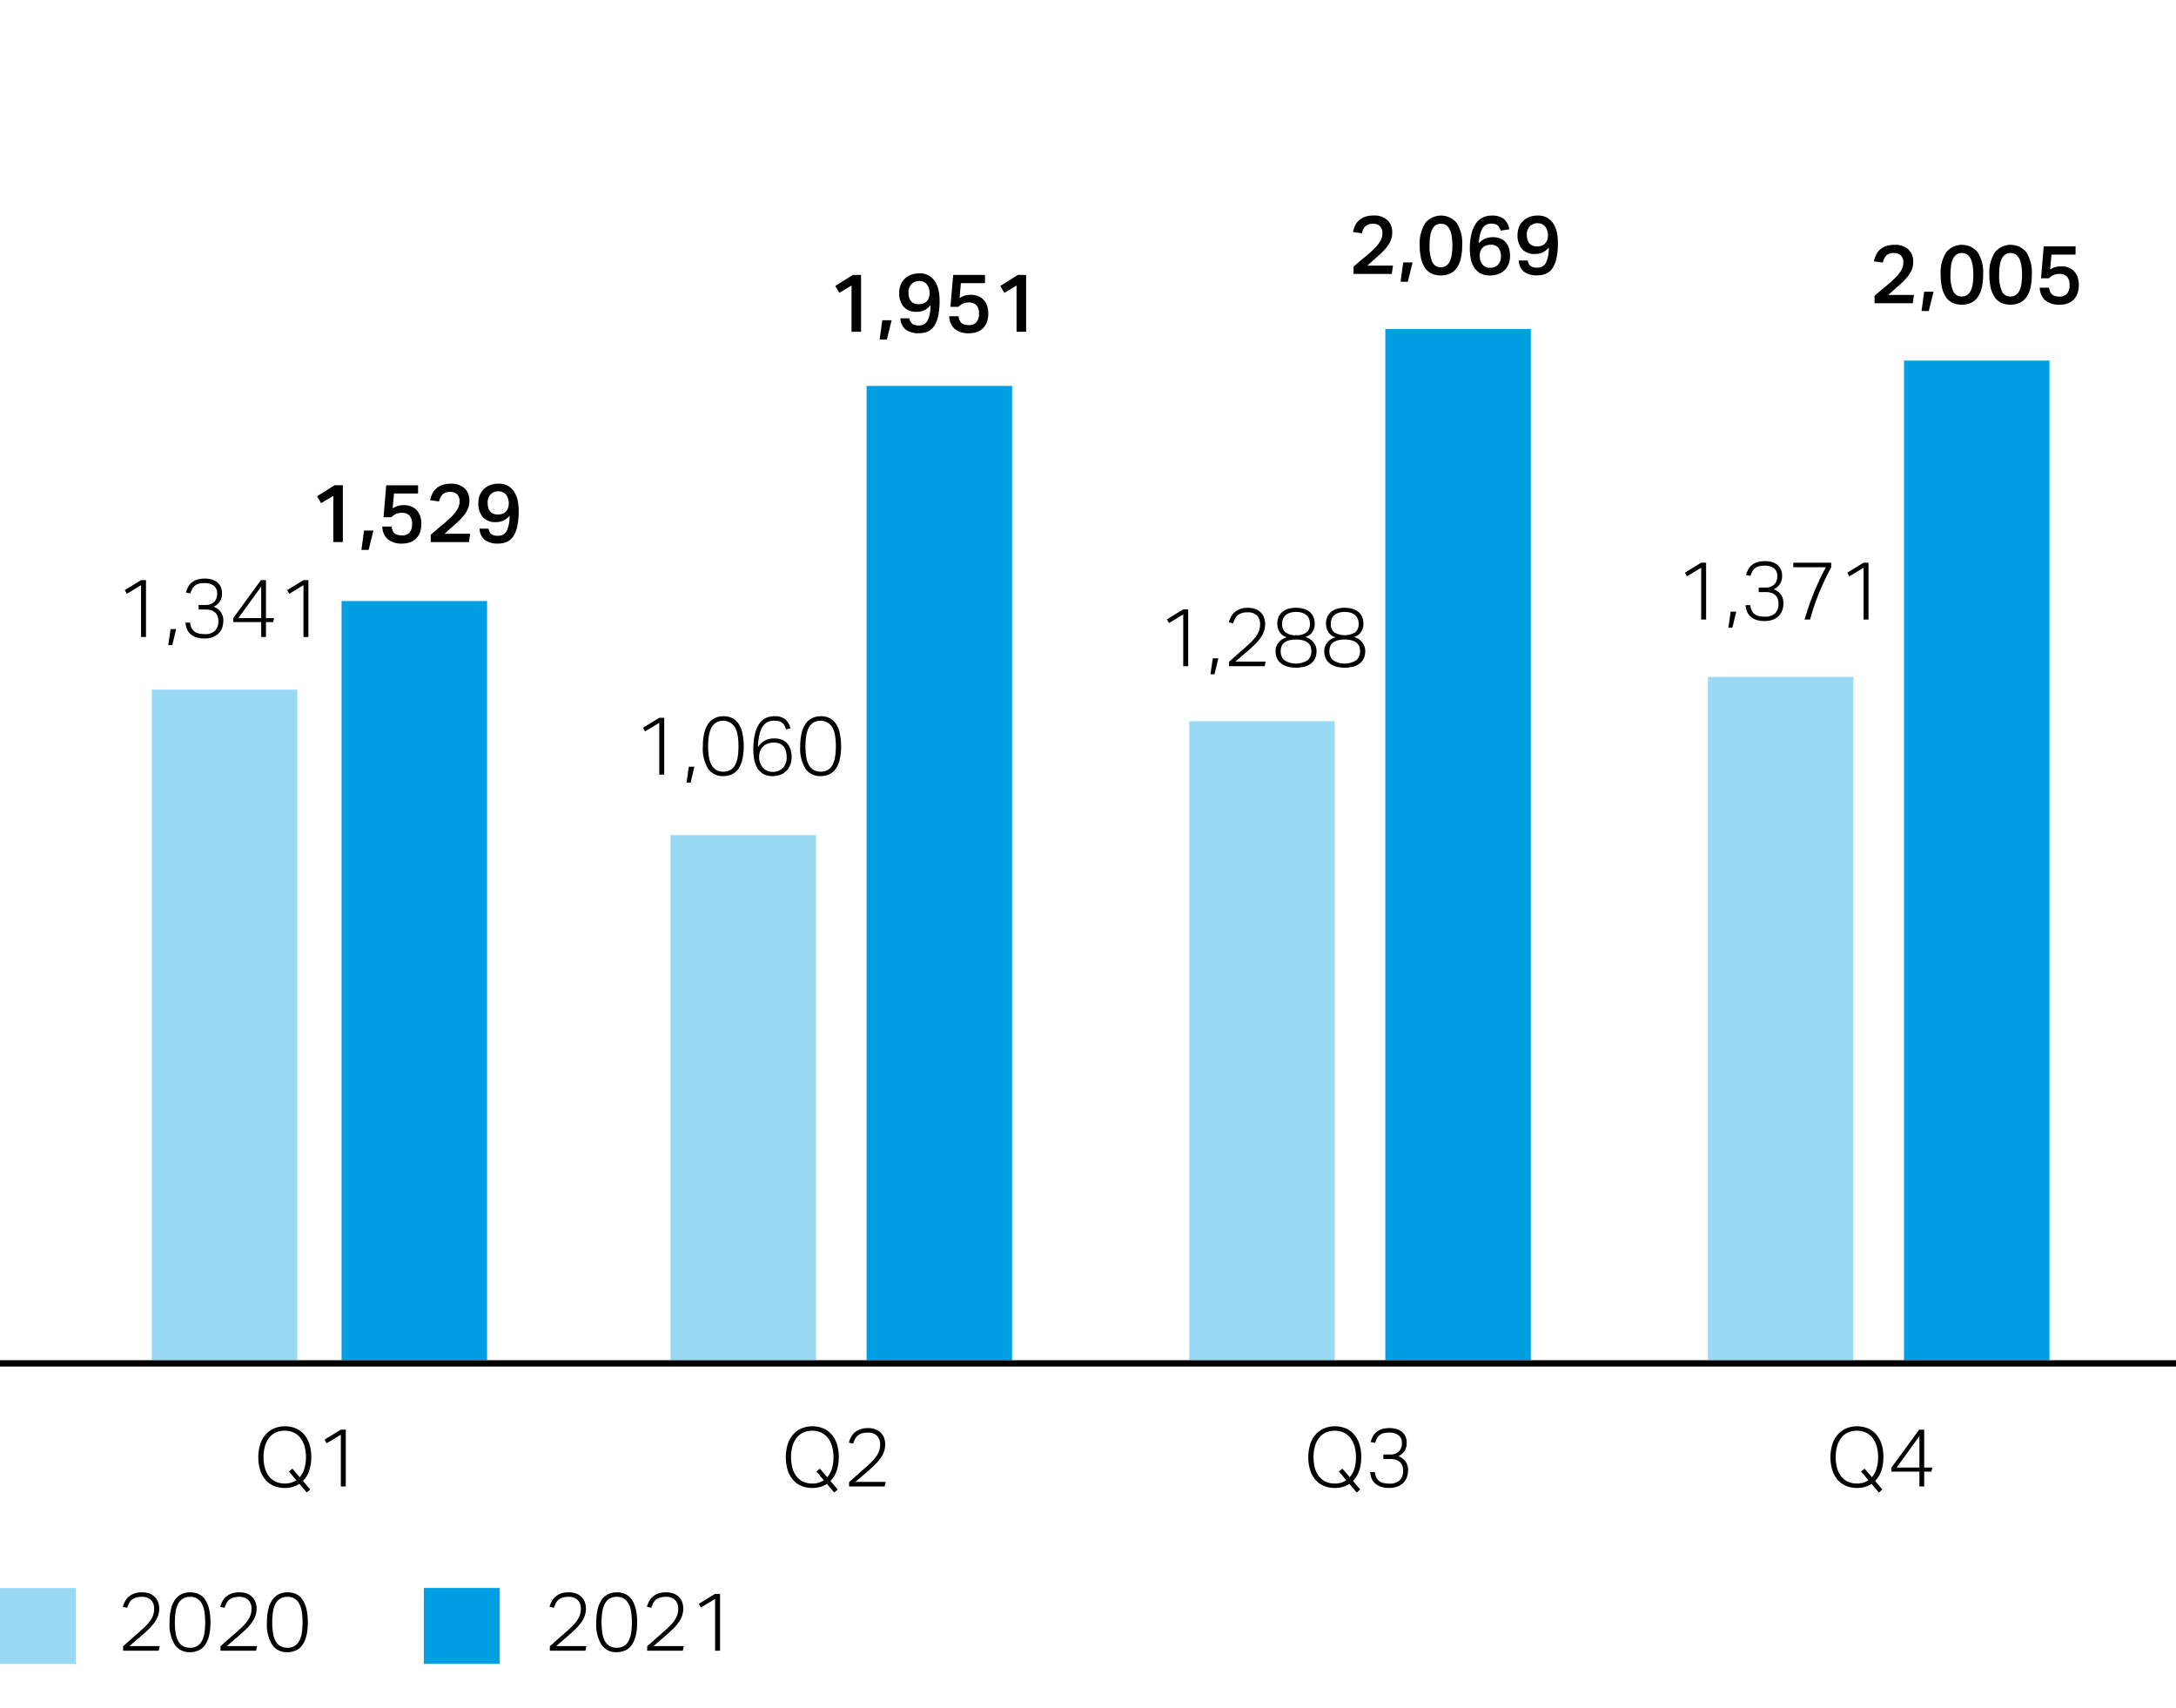 <svg xmlns="http://www.w3.org/2000/svg" width="344" height="270" viewBox="0 0 344 270"><g data-name="Grafik"><path fill="#99d9f4" d="M24 109h23v106H24zM106 132h23v83h-23zM188 114h23v101h-23zM270 107h23v108h-23z"/><path fill="#009fe4" d="M54 95h23v120H54zM137 61h23v154h-23zM219 52h23v163h-23zM301 57h23v158h-23z"/><path fill="none" stroke="#000" stroke-miterlimit="10" d="M0 215.5h348"/></g><g data-name="EN"><path d="M213.323 234.543a4.088 4.088 0 01-2.3.65 4.5 4.5 0 01-1.67-.305 3.538 3.538 0 01-1.332-.917 4.348 4.348 0 01-.878-1.521 7.153 7.153 0 010-4.218 4.366 4.366 0 01.884-1.534 3.711 3.711 0 011.333-.936 4.3 4.3 0 011.663-.319 4.454 4.454 0 011.665.306 3.5 3.5 0 011.319.917 4.4 4.4 0 01.871 1.514 6.316 6.316 0 01.319 2.1 6.54 6.54 0 01-.345 2.235 4.212 4.212 0 01-.968 1.573l1.144 1.339-.547.481zm-1.651-1.949l.546-.456 1.157 1.352a3.639 3.639 0 00.741-1.365 6.174 6.174 0 00.247-1.807 6.107 6.107 0 00-.221-1.69 3.951 3.951 0 00-.644-1.319 2.92 2.92 0 00-1.046-.858 3.223 3.223 0 00-1.431-.305 3.355 3.355 0 00-1.475.305 2.846 2.846 0 00-1.046.858 3.913 3.913 0 00-.631 1.319 6.269 6.269 0 00-.214 1.69 6.441 6.441 0 00.208 1.691 3.749 3.749 0 00.63 1.319 2.9 2.9 0 001.053.858 3.341 3.341 0 001.475.305 3.1 3.1 0 001.808-.52zM217.34 232.685a3.191 3.191 0 00.207.779 1.557 1.557 0 00.41.572 1.712 1.712 0 00.683.351 3.8 3.8 0 001.027.117 2.183 2.183 0 001.618-.533 2.052 2.052 0 00.527-1.508 2.183 2.183 0 00-.15-.858 1.477 1.477 0 00-.422-.572 1.7 1.7 0 00-.644-.318 3.187 3.187 0 00-.812-.1h-1.093v-.715h1.093a1.884 1.884 0 001.339-.462 1.753 1.753 0 00.494-1.346 1.466 1.466 0 00-.534-1.241 2.354 2.354 0 00-1.468-.409 3.279 3.279 0 00-.9.1 1.753 1.753 0 00-.618.305 1.593 1.593 0 00-.416.507 4.343 4.343 0 00-.292.709l-.7-.131a3.688 3.688 0 01.287-.786 2.456 2.456 0 01.533-.715 2.5 2.5 0 01.864-.513 4.236 4.236 0 012.5-.014 2.371 2.371 0 01.852.5 1.984 1.984 0 01.494.721 2.342 2.342 0 01.163.877 2.433 2.433 0 01-.325 1.327 2.468 2.468 0 01-1 .845 2.224 2.224 0 011.534 2.249 3.146 3.146 0 01-.189 1.1 2.377 2.377 0 01-.566.877 2.612 2.612 0 01-.929.578 3.574 3.574 0 01-1.267.208 3.929 3.929 0 01-1.463-.234 2.512 2.512 0 01-.916-.6 2.132 2.132 0 01-.481-.813 3.535 3.535 0 01-.169-.864zM295.871 234.543a4.087 4.087 0 01-2.3.65 4.5 4.5 0 01-1.671-.305 3.546 3.546 0 01-1.332-.917 4.348 4.348 0 01-.878-1.521 7.153 7.153 0 010-4.218 4.368 4.368 0 01.885-1.534 3.716 3.716 0 011.332-.936 4.3 4.3 0 011.664-.319 4.448 4.448 0 011.664.306 3.511 3.511 0 011.32.917 4.428 4.428 0 01.871 1.514 6.317 6.317 0 01.318 2.1 6.54 6.54 0 01-.345 2.235 4.212 4.212 0 01-.968 1.573l1.144 1.339-.546.481zm-1.651-1.949l.546-.456 1.157 1.352a3.625 3.625 0 00.741-1.365 6.655 6.655 0 00.026-3.5 3.951 3.951 0 00-.644-1.319 2.912 2.912 0 00-1.046-.858 3.222 3.222 0 00-1.43-.305 3.355 3.355 0 00-1.475.305 2.841 2.841 0 00-1.047.858 3.951 3.951 0 00-.631 1.319 6.269 6.269 0 00-.214 1.69 6.441 6.441 0 00.208 1.691 3.768 3.768 0 00.631 1.319 2.883 2.883 0 001.053.858 3.341 3.341 0 001.475.305 3.1 3.1 0 001.807-.52zM299.017 231.969l4.381-5.992h.793v5.992h1.287l-.143.637h-1.144v2.353h-.754v-2.353h-4.42zm4.42 0v-4.979l-3.6 4.979zM130.724 234.543a4.088 4.088 0 01-2.3.65 4.5 4.5 0 01-1.67-.305 3.549 3.549 0 01-1.333-.917 4.346 4.346 0 01-.877-1.521 7.153 7.153 0 010-4.218 4.351 4.351 0 01.884-1.534 3.711 3.711 0 011.333-.936 4.3 4.3 0 011.663-.319 4.445 4.445 0 011.664.306 3.5 3.5 0 011.32.917 4.428 4.428 0 01.871 1.514 6.316 6.316 0 01.319 2.1 6.564 6.564 0 01-.345 2.235 4.224 4.224 0 01-.968 1.573l1.144 1.339-.547.481zm-1.651-1.949l.546-.456 1.156 1.352a3.626 3.626 0 00.742-1.365 6.174 6.174 0 00.247-1.807 6.069 6.069 0 00-.222-1.69 3.93 3.93 0 00-.643-1.319 2.92 2.92 0 00-1.046-.858 3.223 3.223 0 00-1.431-.305 3.355 3.355 0 00-1.475.305 2.857 2.857 0 00-1.047.858 3.931 3.931 0 00-.63 1.319 6.269 6.269 0 00-.214 1.69 6.441 6.441 0 00.208 1.691 3.749 3.749 0 00.63 1.319 2.9 2.9 0 001.053.858 3.341 3.341 0 001.475.305 3.1 3.1 0 001.807-.52zM134.233 234.258q.456-.4 1.047-.93t1.19-1.047q.663-.572 1.163-1.052a7.217 7.217 0 00.832-.937 3.716 3.716 0 00.5-.916 2.862 2.862 0 00.169-.994 1.915 1.915 0 00-.507-1.456 2.01 2.01 0 00-1.442-.481 3.122 3.122 0 00-.943.123 1.852 1.852 0 00-.643.344 1.712 1.712 0 00-.423.546 5.446 5.446 0 00-.293.716l-.689-.143a4.259 4.259 0 01.312-.82 2.6 2.6 0 01.559-.741 2.777 2.777 0 01.878-.532 3.485 3.485 0 011.281-.209 3.293 3.293 0 011.156.189 2.275 2.275 0 011.378 1.345 2.765 2.765 0 01.182 1.015 3.493 3.493 0 01-.182 1.143 4.191 4.191 0 01-.552 1.06 7.866 7.866 0 01-.942 1.085q-.573.559-1.352 1.223-.4.338-.846.721t-.832.721h4.785l-.157.728h-5.629zM47.332 234.543a4.087 4.087 0 01-2.3.65 4.5 4.5 0 01-1.671-.305 3.546 3.546 0 01-1.332-.917 4.348 4.348 0 01-.878-1.521 7.153 7.153 0 010-4.218 4.368 4.368 0 01.885-1.534 3.707 3.707 0 011.332-.936 4.3 4.3 0 011.664-.319 4.448 4.448 0 011.664.306 3.511 3.511 0 011.32.917 4.428 4.428 0 01.871 1.514 6.317 6.317 0 01.318 2.1 6.54 6.54 0 01-.345 2.235 4.212 4.212 0 01-.968 1.573l1.144 1.339-.546.481zm-1.651-1.949l.546-.456 1.157 1.352a3.639 3.639 0 00.741-1.365 6.655 6.655 0 00.026-3.5 3.951 3.951 0 00-.644-1.319 2.912 2.912 0 00-1.046-.858 3.222 3.222 0 00-1.43-.305 3.355 3.355 0 00-1.475.305 2.841 2.841 0 00-1.047.858 3.913 3.913 0 00-.631 1.319 6.269 6.269 0 00-.214 1.69 6.441 6.441 0 00.208 1.691 3.784 3.784 0 00.63 1.319 2.9 2.9 0 001.054.858 3.341 3.341 0 001.475.305 3.1 3.1 0 001.807-.52zM53.884 226.77l-2.249 1.365-.325-.585 2.574-1.573h.78v8.982h-.78zM50.765 79.535l-.65-1.092L52.9 76.7h1.3v8.983h-1.511v-7.305zM59.033 83.864l-.754 3.055h-1.144l.416-3.055zM61.906 83.227a2.6 2.6 0 00.162.617 1.259 1.259 0 00.3.443 1.176 1.176 0 00.482.26 2.582 2.582 0 00.708.084 1.546 1.546 0 001.162-.431 1.976 1.976 0 00.423-1.411 1.87 1.87 0 00-.4-1.287 1.556 1.556 0 00-1.216-.442 2.269 2.269 0 00-.936.176 2.159 2.159 0 00-.7.513h-1.259l.429-5.044h5.031V78h-3.809l-.208 2.353a2.837 2.837 0 01.812-.377 3.353 3.353 0 01.93-.13 3.013 3.013 0 011.3.254 2.427 2.427 0 01.864.663 2.576 2.576 0 01.481.935 3.861 3.861 0 01.15 1.06 3.927 3.927 0 01-.228 1.411 2.681 2.681 0 01-.63.981 2.518 2.518 0 01-.956.578 3.645 3.645 0 01-1.189.189 3.478 3.478 0 01-2.275-.657 2.774 2.774 0 01-.9-2.034zM68.094 84.527q.987-.87 1.826-1.553a19.11 19.11 0 001.443-1.287 6.161 6.161 0 00.949-1.183 2.43 2.43 0 00.345-1.268 1.493 1.493 0 00-.384-1.085 1.384 1.384 0 00-1.046-.4 1.817 1.817 0 00-1.209.345 2.141 2.141 0 00-.6 1.163L68 79.067a5.133 5.133 0 01.331-.994 2.579 2.579 0 01.6-.833 2.867 2.867 0 01.949-.571 3.878 3.878 0 011.372-.215 3.027 3.027 0 012.2.734 2.612 2.612 0 01.754 1.957 3.24 3.24 0 01-.28 1.372 4.958 4.958 0 01-.793 1.189 13.252 13.252 0 01-1.233 1.216q-.721.63-1.618 1.449h4.043l-.182 1.313h-6.049v-1.157zM77.233 83.565a1.441 1.441 0 00.435.852 1.638 1.638 0 001.047.266 1.478 1.478 0 001.391-.754 5.2 5.2 0 00.442-2.418 2.628 2.628 0 01-2.171 1.014 2.555 2.555 0 01-2.073-.812 3.278 3.278 0 01-.683-2.178 3.365 3.365 0 01.221-1.241 2.759 2.759 0 01.637-.975 2.9 2.9 0 011-.637 3.629 3.629 0 011.326-.228 2.867 2.867 0 011.592.4 2.994 2.994 0 01.976 1.027 4.321 4.321 0 01.494 1.378A8.267 8.267 0 0182 80.718a11.846 11.846 0 01-.208 2.405 4.7 4.7 0 01-.617 1.612 2.448 2.448 0 01-1.014.9 3.336 3.336 0 01-1.411.279 3.383 3.383 0 01-2.106-.565 2.4 2.4 0 01-.832-1.788zm1.482-2.236a2.133 2.133 0 00.676-.1 1.418 1.418 0 00.546-.331 1.556 1.556 0 00.364-.572 2.3 2.3 0 00.13-.813 2.619 2.619 0 00-.123-.715A1.893 1.893 0 0080 78.2a1.423 1.423 0 00-.5-.4 1.586 1.586 0 00-.689-.143 1.678 1.678 0 00-1.242.475 1.856 1.856 0 00-.474 1.371 2.882 2.882 0 00.084.709 1.6 1.6 0 00.274.578 1.281 1.281 0 00.5.39 1.843 1.843 0 00.762.149zM22.3 92.494l-2.25 1.365-.325-.585L22.3 91.7h.78v8.983h-.78zM26.966 99.436h.884l-.611 2.522H26.6zM30.047 98.409a3.187 3.187 0 00.207.78 1.557 1.557 0 00.41.572 1.725 1.725 0 00.683.351 3.845 3.845 0 001.027.117 2.183 2.183 0 001.618-.533 2.054 2.054 0 00.527-1.508 2.183 2.183 0 00-.15-.858 1.46 1.46 0 00-.422-.572 1.7 1.7 0 00-.644-.318 3.187 3.187 0 00-.812-.1H31.4v-.715h1.093a1.888 1.888 0 001.339-.461 1.754 1.754 0 00.494-1.346 1.468 1.468 0 00-.533-1.241 2.359 2.359 0 00-1.469-.41 3.318 3.318 0 00-.9.1 1.755 1.755 0 00-.618.306 1.6 1.6 0 00-.416.507 4.33 4.33 0 00-.292.708l-.7-.13a3.688 3.688 0 01.287-.786 2.442 2.442 0 01.533-.715 2.5 2.5 0 01.864-.514 4.25 4.25 0 012.5-.013 2.374 2.374 0 01.851.494 1.987 1.987 0 01.494.722 2.342 2.342 0 01.163.877 2.161 2.161 0 01-1.325 2.177 2.226 2.226 0 011.535 2.249 3.138 3.138 0 01-.189 1.105 2.373 2.373 0 01-.566.878 2.612 2.612 0 01-.929.578 3.574 3.574 0 01-1.267.208 3.932 3.932 0 01-1.463-.234 2.51 2.51 0 01-.916-.6 2.121 2.121 0 01-.481-.812 3.533 3.533 0 01-.169-.865zM36.872 97.694l4.38-5.993h.793v5.993h1.288l-.144.637h-1.144v2.353h-.753v-2.353h-4.42zm4.42 0v-4.979l-3.6 4.979zM47.974 92.494l-2.249 1.365-.325-.585 2.574-1.574h.78v8.983h-.78z"/><g><path d="M132.692 46.291l-.65-1.092 2.782-1.742h1.3v8.983h-1.508v-7.306zM140.96 50.62l-.754 3.055h-1.144l.416-3.055zM143.768 50.321a1.441 1.441 0 00.435.852 1.638 1.638 0 001.047.266 1.479 1.479 0 001.391-.754 5.2 5.2 0 00.442-2.418 2.63 2.63 0 01-2.171 1.014 2.557 2.557 0 01-2.074-.812 3.278 3.278 0 01-.682-2.178 3.389 3.389 0 01.22-1.241 2.762 2.762 0 01.638-.975 2.9 2.9 0 011-.637 3.629 3.629 0 011.326-.228 2.869 2.869 0 011.592.4 2.982 2.982 0 01.975 1.027 4.3 4.3 0 01.494 1.378 8.176 8.176 0 01.137 1.456 11.918 11.918 0 01-.208 2.405 4.7 4.7 0 01-.618 1.612 2.436 2.436 0 01-1.014.9 3.334 3.334 0 01-1.41.279 3.376 3.376 0 01-2.106-.565 2.394 2.394 0 01-.832-1.788zm1.482-2.236a2.11 2.11 0 00.676-.1 1.406 1.406 0 00.546-.331 1.554 1.554 0 00.363-.572 2.3 2.3 0 00.131-.813 2.582 2.582 0 00-.124-.715 1.853 1.853 0 00-.312-.591 1.411 1.411 0 00-.5-.4 1.586 1.586 0 00-.689-.143 1.678 1.678 0 00-1.242.475 1.856 1.856 0 00-.474 1.371 2.877 2.877 0 00.084.709 1.586 1.586 0 00.273.578 1.291 1.291 0 00.5.39 1.824 1.824 0 00.768.142zM151.528 49.983a2.622 2.622 0 00.163.618 1.251 1.251 0 00.3.442 1.178 1.178 0 00.481.26 2.6 2.6 0 00.709.084 1.548 1.548 0 001.163-.435 1.976 1.976 0 00.423-1.411 1.871 1.871 0 00-.4-1.287 1.555 1.555 0 00-1.216-.442 2.276 2.276 0 00-.936.176 2.166 2.166 0 00-.7.513h-1.262l.43-5.044h5.03v1.3h-3.809l-.204 2.353a2.883 2.883 0 01.813-.377 3.346 3.346 0 01.929-.13 3.007 3.007 0 011.3.254 2.433 2.433 0 01.865.663 2.6 2.6 0 01.481.936 3.847 3.847 0 01.149 1.059 3.928 3.928 0 01-.227 1.411 2.683 2.683 0 01-.631.981 2.529 2.529 0 01-.955.579 3.678 3.678 0 01-1.19.188 3.482 3.482 0 01-2.274-.656 2.778 2.778 0 01-.9-2.035zM158.783 46.291l-.65-1.092 2.782-1.742h1.3v8.983h-1.508v-7.306z"/></g><g><path d="M104.226 114.25l-2.249 1.365-.325-.585 2.574-1.573h.78v8.983h-.78zM108.893 121.192h.884l-.611 2.522h-.637zM114.327 122.674a2.778 2.778 0 01-2.366-1.137 6.046 6.046 0 01-.845-3.582 8.684 8.684 0 01.227-2.119 4.258 4.258 0 01.657-1.482 2.653 2.653 0 011.033-.864 3.164 3.164 0 011.346-.28 3.11 3.11 0 011.346.28 2.545 2.545 0 011 .864 4.419 4.419 0 01.63 1.482 10.24 10.24 0 010 4.232 4.278 4.278 0 01-.637 1.469 2.591 2.591 0 01-1.021.858 3.236 3.236 0 01-1.37.279zm.026-.7a2.139 2.139 0 001.118-.273 2.068 2.068 0 00.741-.786 3.927 3.927 0 00.41-1.261 10.533 10.533 0 00.123-1.7 10.422 10.422 0 00-.123-1.683 4 4 0 00-.41-1.268 2.218 2.218 0 00-2.983-.8 2.071 2.071 0 00-.748.8 3.972 3.972 0 00-.41 1.268 10.422 10.422 0 00-.123 1.683 10.533 10.533 0 00.123 1.7 3.9 3.9 0 00.41 1.261 2.033 2.033 0 00.748.786 2.169 2.169 0 001.124.271zM124.271 115.29a3.678 3.678 0 00-.279-.637 1.471 1.471 0 00-.364-.429 1.309 1.309 0 00-.513-.24 3.1 3.1 0 00-.715-.072 2.5 2.5 0 00-.982.189 1.892 1.892 0 00-.793.663 3.786 3.786 0 00-.552 1.287 9.711 9.711 0 00-.247 2.06 2.86 2.86 0 011.091-1.059 3.2 3.2 0 011.5-.332 3.075 3.075 0 011.28.241 2.2 2.2 0 01.845.65 2.642 2.642 0 01.462.942 4.266 4.266 0 01.143 1.105 3.381 3.381 0 01-.215 1.222 2.756 2.756 0 01-.6.956 2.722 2.722 0 01-.949.617 3.342 3.342 0 01-1.235.221 2.839 2.839 0 01-1.528-.37 2.707 2.707 0 01-.929-.962 4.056 4.056 0 01-.468-1.326 8.35 8.35 0 01-.131-1.463 10.218 10.218 0 01.287-2.652 4.733 4.733 0 01.747-1.638 2.44 2.44 0 011.06-.825 3.4 3.4 0 011.222-.228 2.59 2.59 0 011.755.507 2.676 2.676 0 01.793 1.4zm-2.145 6.71a2.156 2.156 0 001.645-.624 2.353 2.353 0 00.592-1.69 3.723 3.723 0 00-.1-.89 2.08 2.08 0 00-.338-.741 1.581 1.581 0 00-.631-.5 2.351 2.351 0 00-.981-.182 2.779 2.779 0 00-.884.143 2.072 2.072 0 00-.754.442 2.019 2.019 0 00-.507.761 2.619 2.619 0 00-.156 1.085 2.421 2.421 0 00.162.806 2.461 2.461 0 00.41.7 1.929 1.929 0 00.649.5 2.053 2.053 0 00.893.19zM129.719 122.674a2.778 2.778 0 01-2.366-1.137 6.053 6.053 0 01-.845-3.582 8.684 8.684 0 01.227-2.119 4.258 4.258 0 01.657-1.482 2.653 2.653 0 011.033-.864 3.164 3.164 0 011.346-.28 3.11 3.11 0 011.346.28 2.545 2.545 0 011 .864 4.4 4.4 0 01.63 1.482 10.24 10.24 0 010 4.232 4.259 4.259 0 01-.637 1.469 2.591 2.591 0 01-1.021.858 3.232 3.232 0 01-1.37.279zm.026-.7a2.137 2.137 0 001.118-.273 2.068 2.068 0 00.741-.786 3.927 3.927 0 00.41-1.261 10.533 10.533 0 00.123-1.7 10.422 10.422 0 00-.123-1.683A4 4 0 00131.6 115a2.218 2.218 0 00-2.983-.8 2.071 2.071 0 00-.748.8 3.972 3.972 0 00-.41 1.268 10.422 10.422 0 00-.123 1.683 10.533 10.533 0 00.123 1.7 3.9 3.9 0 00.41 1.261 2.033 2.033 0 00.748.786 2.169 2.169 0 001.128.274z"/></g><g><path d="M213.98 42.146q.989-.872 1.827-1.553a19.327 19.327 0 001.443-1.288 6.165 6.165 0 00.949-1.182 2.432 2.432 0 00.344-1.268 1.493 1.493 0 00-.383-1.085 1.386 1.386 0 00-1.047-.4 1.82 1.82 0 00-1.209.345 2.147 2.147 0 00-.6 1.163l-1.417-.2a5.1 5.1 0 01.331-.995 2.586 2.586 0 01.6-.832 2.85 2.85 0 01.949-.571 3.878 3.878 0 011.372-.215 3.025 3.025 0 012.2.734 2.607 2.607 0 01.754 1.957 3.236 3.236 0 01-.279 1.371 4.973 4.973 0 01-.793 1.19 13.376 13.376 0 01-1.235 1.216q-.721.63-1.618 1.449h4.043l-.183 1.313h-6.048v-1.149zM223.314 41.483l-.754 3.055h-1.144l.416-3.055zM227.773 43.537a3.426 3.426 0 01-1.4-.273 2.608 2.608 0 01-1.046-.851 4.174 4.174 0 01-.656-1.476 8.741 8.741 0 01-.228-2.132 5.926 5.926 0 01.878-3.555 3.217 3.217 0 014.953-.027 5.912 5.912 0 01.877 3.582 8.7 8.7 0 01-.227 2.125 4.113 4.113 0 01-.663 1.469 2.692 2.692 0 01-1.066.859 3.486 3.486 0 01-1.422.279zm.013-1.3a1.456 1.456 0 00.852-.24 1.74 1.74 0 00.559-.683 3.78 3.78 0 00.312-1.079 10.493 10.493 0 000-2.847 3.891 3.891 0 00-.309-1.088 1.722 1.722 0 00-.559-.688 1.449 1.449 0 00-.852-.241 1.425 1.425 0 00-.851.247 1.727 1.727 0 00-.553.7 3.935 3.935 0 00-.3 1.08 9.873 9.873 0 00-.091 1.41 6.252 6.252 0 00.41 2.548 1.417 1.417 0 001.382.881zM237.185 36.309a3.943 3.943 0 00-.176-.377 1.028 1.028 0 00-.2-.266 1 1 0 00-.273-.183 1.6 1.6 0 00-.377-.11 2 2 0 00-.611-.013 1.507 1.507 0 00-1.261.858 5.189 5.189 0 00-.481 2.249 2.492 2.492 0 01.943-.728 3.25 3.25 0 011.241-.247 3.2 3.2 0 011.2.208 2.2 2.2 0 01.852.6 2.578 2.578 0 01.507.936 4.112 4.112 0 01.169 1.222 3.365 3.365 0 01-.247 1.333 2.752 2.752 0 01-.676.968 2.827 2.827 0 01-1 .585 3.8 3.8 0 01-1.235.2 3.025 3.025 0 01-1.593-.377 2.831 2.831 0 01-.974-.975 3.965 3.965 0 01-.494-1.332 7.927 7.927 0 01-.137-1.45 9.894 9.894 0 01.273-2.516 4.789 4.789 0 01.741-1.644 2.725 2.725 0 011.1-.9 3.345 3.345 0 011.345-.273 2.974 2.974 0 011.93.533 2.683 2.683 0 01.852 1.638l-1.365.2zm-1.625 6.019a1.711 1.711 0 001.235-.462 1.831 1.831 0 00.481-1.384 2.12 2.12 0 00-.371-1.294 1.443 1.443 0 00-1.241-.5 2.161 2.161 0 00-.7.111 1.481 1.481 0 00-.566.344 1.562 1.562 0 00-.37.578 1.853 1.853 0 00-.091.813 2.216 2.216 0 00.1.676 1.727 1.727 0 00.305.572 1.5 1.5 0 00.5.4 1.579 1.579 0 00.718.146zM241.514 41.184a1.43 1.43 0 00.436.851 1.628 1.628 0 001.05.265 1.477 1.477 0 001.391-.754 5.206 5.206 0 00.442-2.418 2.628 2.628 0 01-2.171 1.014 2.557 2.557 0 01-2.073-.812 3.278 3.278 0 01-.683-2.178 3.386 3.386 0 01.221-1.241 2.755 2.755 0 01.637-.975 2.908 2.908 0 011-.637 3.629 3.629 0 011.326-.228 2.873 2.873 0 011.593.4 2.991 2.991 0 01.975 1.027 4.289 4.289 0 01.494 1.378 8.173 8.173 0 01.136 1.456 11.853 11.853 0 01-.208 2.4 4.7 4.7 0 01-.617 1.612 2.436 2.436 0 01-1.014.9 3.336 3.336 0 01-1.411.279 3.38 3.38 0 01-2.106-.566 2.4 2.4 0 01-.832-1.787zM243 38.948a2.133 2.133 0 00.676-.1 1.408 1.408 0 00.546-.332 1.528 1.528 0 00.364-.572 2.286 2.286 0 00.13-.812 2.575 2.575 0 00-.123-.715 1.882 1.882 0 00-.312-.591 1.414 1.414 0 00-.5-.4 1.583 1.583 0 00-.689-.143 1.676 1.676 0 00-1.241.475 1.853 1.853 0 00-.475 1.371 2.827 2.827 0 00.085.708 1.582 1.582 0 00.273.579 1.281 1.281 0 00.5.39 1.846 1.846 0 00.766.142z"/></g><g><path d="M187.058 97.113l-2.249 1.365-.325-.585 2.574-1.573h.78v8.98h-.78zM191.725 104.055h.883l-.61 2.522h-.638zM194.3 104.6q.456-.4 1.047-.93t1.19-1.046q.663-.572 1.163-1.053a7.279 7.279 0 00.832-.936 3.754 3.754 0 00.5-.917 2.854 2.854 0 00.169-.994 1.918 1.918 0 00-.507-1.456 2.011 2.011 0 00-1.442-.481 3.113 3.113 0 00-.943.123 1.87 1.87 0 00-.643.345 1.7 1.7 0 00-.423.546 5.43 5.43 0 00-.293.715l-.689-.143a4.251 4.251 0 01.312-.819 2.586 2.586 0 01.559-.741 2.779 2.779 0 01.878-.533 3.487 3.487 0 011.281-.208 3.317 3.317 0 011.156.188 2.273 2.273 0 011.378 1.346 2.76 2.76 0 01.182 1.014 3.5 3.5 0 01-.182 1.144 4.2 4.2 0 01-.552 1.059 7.939 7.939 0 01-.942 1.086q-.573.56-1.352 1.222-.4.337-.846.722t-.832.721h4.784l-.156.728H194.3zM203.437 100.74a1.917 1.917 0 01-.552-.253 2.055 2.055 0 01-.481-.449 2.247 2.247 0 01-.345-.637 2.484 2.484 0 01-.13-.832 2.762 2.762 0 01.175-.982 2.081 2.081 0 01.534-.793 2.575 2.575 0 01.916-.526 4.082 4.082 0 011.339-.2 4.033 4.033 0 011.326.2 2.579 2.579 0 01.917.526 2.078 2.078 0 01.533.793 2.74 2.74 0 01.175.982 2.407 2.407 0 01-.13.826 2.271 2.271 0 01-.338.624 1.759 1.759 0 01-.481.429 2.321 2.321 0 01-.546.24 2.8 2.8 0 01.553.221 2.31 2.31 0 01.578.429 2.419 2.419 0 01.462.663 2.143 2.143 0 01.188.936 2.7 2.7 0 01-.2 1.06 2.194 2.194 0 01-.6.818 2.8 2.8 0 01-1.014.533 5.406 5.406 0 01-2.834 0 2.869 2.869 0 01-1.02-.533 2.157 2.157 0 01-.611-.818 2.678 2.678 0 01-.2-1.06 2.042 2.042 0 01.195-.923 2.426 2.426 0 01.468-.657 2.22 2.22 0 01.585-.416 2.666 2.666 0 01.538-.201zm-.975 2.21a1.821 1.821 0 00.579 1.4 3.425 3.425 0 003.692 0 1.824 1.824 0 00.578-1.4 2.254 2.254 0 00-.123-.761 1.358 1.358 0 00-.41-.585 2.046 2.046 0 00-.747-.376 4.03 4.03 0 00-1.138-.137 4.076 4.076 0 00-1.15.137 2.043 2.043 0 00-.748.376 1.356 1.356 0 00-.409.585 2.229 2.229 0 00-.124.761zm.221-4.381a1.714 1.714 0 00.533 1.371 2.522 2.522 0 001.677.462 2.5 2.5 0 001.671-.462 1.724 1.724 0 00.526-1.371 2.019 2.019 0 00-.123-.708 1.563 1.563 0 00-.39-.586 1.911 1.911 0 00-.683-.4 2.96 2.96 0 00-1-.15 3.013 3.013 0 00-1.007.15 1.887 1.887 0 00-.689.4 1.539 1.539 0 00-.39.586 2 2 0 00-.125.708zM211.133 100.74a1.929 1.929 0 01-.552-.253 2.055 2.055 0 01-.481-.449 2.247 2.247 0 01-.345-.637 2.484 2.484 0 01-.13-.832 2.741 2.741 0 01.176-.982 2.078 2.078 0 01.533-.793 2.575 2.575 0 01.916-.526 4.082 4.082 0 011.339-.2 4.04 4.04 0 011.327.2 2.575 2.575 0 01.916.526 2.078 2.078 0 01.533.793 2.741 2.741 0 01.176.982 2.431 2.431 0 01-.13.826 2.3 2.3 0 01-.338.624 1.763 1.763 0 01-.482.429 2.285 2.285 0 01-.546.24 2.8 2.8 0 01.553.221 2.3 2.3 0 01.579.429 2.438 2.438 0 01.461.663 2.129 2.129 0 01.189.936 2.7 2.7 0 01-.2 1.06 2.191 2.191 0 01-.6.818 2.8 2.8 0 01-1.015.533 5.406 5.406 0 01-2.834 0 2.869 2.869 0 01-1.02-.533 2.157 2.157 0 01-.611-.818 2.7 2.7 0 01-.2-1.06 2.029 2.029 0 01.2-.923 2.423 2.423 0 01.467-.657 2.237 2.237 0 01.585-.416 2.688 2.688 0 01.534-.201zm-.974 2.21a1.82 1.82 0 00.578 1.4 3.425 3.425 0 003.692 0 1.824 1.824 0 00.578-1.4 2.254 2.254 0 00-.123-.761 1.356 1.356 0 00-.409-.585 2.043 2.043 0 00-.748-.376 4.03 4.03 0 00-1.138-.137 4.081 4.081 0 00-1.15.137 2.043 2.043 0 00-.748.376 1.356 1.356 0 00-.409.585 2.254 2.254 0 00-.123.761zm.22-4.381a1.712 1.712 0 00.534 1.371 3.262 3.262 0 003.347 0 1.724 1.724 0 00.527-1.371 2.019 2.019 0 00-.124-.708 1.539 1.539 0 00-.39-.586 1.9 1.9 0 00-.683-.4 2.96 2.96 0 00-1-.15 3.021 3.021 0 00-1.007.15 1.887 1.887 0 00-.689.4 1.539 1.539 0 00-.39.586 2 2 0 00-.125.708z"/></g><g><path d="M268.937 89.738l-2.249 1.362-.325-.585 2.574-1.573h.78v8.982h-.78zM273.6 96.679h.883l-.611 2.522h-.637zM276.685 95.653a3.191 3.191 0 00.207.779 1.557 1.557 0 00.41.572 1.708 1.708 0 00.682.351 3.815 3.815 0 001.027.117 2.186 2.186 0 001.619-.533 2.052 2.052 0 00.526-1.508 2.205 2.205 0 00-.149-.858 1.47 1.47 0 00-.423-.572 1.7 1.7 0 00-.643-.318 3.19 3.19 0 00-.813-.1h-1.092v-.714h1.092a1.882 1.882 0 001.339-.462 1.753 1.753 0 00.494-1.346 1.465 1.465 0 00-.533-1.241 2.357 2.357 0 00-1.469-.409 3.289 3.289 0 00-.9.1 1.757 1.757 0 00-.617.305 1.593 1.593 0 00-.416.507 4.342 4.342 0 00-.293.709l-.7-.131a3.684 3.684 0 01.286-.786 2.426 2.426 0 011.4-1.228 4.258 4.258 0 012.5-.014 2.371 2.371 0 01.852.495 1.984 1.984 0 01.494.721 2.361 2.361 0 01.163.877 2.424 2.424 0 01-.328 1.334 2.455 2.455 0 01-1 .845 2.224 2.224 0 011.535 2.249 3.146 3.146 0 01-.189 1.105 2.377 2.377 0 01-.566.877 2.612 2.612 0 01-.929.578 3.579 3.579 0 01-1.268.208 3.927 3.927 0 01-1.462-.234 2.525 2.525 0 01-.917-.6 2.157 2.157 0 01-.481-.813 3.579 3.579 0 01-.168-.864zM285.277 97.927q.637-2.157 1.463-4.211a38.187 38.187 0 011.917-4.057H283.5v-.714h5.993v.714a44.217 44.217 0 00-1.911 4.043 35.207 35.207 0 00-1.43 4.225zM294.611 89.738l-2.249 1.362-.324-.585 2.573-1.573h.781v8.982h-.781z"/></g><g><path d="M86.92 260.213l1.046-.93q.593-.526 1.19-1.046.663-.573 1.163-1.053a7.131 7.131 0 00.832-.936 3.726 3.726 0 00.5-.917 2.858 2.858 0 00.169-.994 1.916 1.916 0 00-.507-1.456 2.014 2.014 0 00-1.443-.481 3.111 3.111 0 00-.942.123 1.859 1.859 0 00-.644.345 1.7 1.7 0 00-.423.546 5.571 5.571 0 00-.292.715l-.689-.143a4.1 4.1 0 01.312-.819 2.586 2.586 0 01.559-.741 2.756 2.756 0 01.877-.533 3.487 3.487 0 011.281-.208 3.323 3.323 0 011.157.188 2.28 2.28 0 011.378 1.346 2.781 2.781 0 01.182 1.014 3.53 3.53 0 01-.182 1.144 4.2 4.2 0 01-.552 1.059 7.941 7.941 0 01-.943 1.086q-.573.56-1.352 1.222-.4.337-.845.721l-.832.722h4.784l-.156.728H86.92zM97.476 261.149a2.776 2.776 0 01-2.366-1.138 6.042 6.042 0 01-.845-3.581 8.678 8.678 0 01.227-2.119 4.258 4.258 0 01.657-1.482 2.664 2.664 0 011.033-.865 3.175 3.175 0 011.346-.279 3.124 3.124 0 011.346.279 2.556 2.556 0 011 .865 4.439 4.439 0 01.63 1.482 8.955 8.955 0 01.221 2.119 8.864 8.864 0 01-.221 2.112 4.261 4.261 0 01-.637 1.469 2.582 2.582 0 01-1.021.858 3.221 3.221 0 01-1.37.28zm.026-.7a2.139 2.139 0 001.118-.273 2.064 2.064 0 00.741-.787 3.911 3.911 0 00.41-1.261 11.672 11.672 0 000-3.38 3.99 3.99 0 00-.41-1.267A1.964 1.964 0 0097.5 252.4a2.138 2.138 0 00-1.125.279 2.079 2.079 0 00-.747.8 3.965 3.965 0 00-.41 1.267 11.672 11.672 0 000 3.38 3.887 3.887 0 00.41 1.261 2.034 2.034 0 00.747.787 2.175 2.175 0 001.125.273zM102.312 260.213l1.046-.93q.593-.526 1.19-1.046.663-.573 1.163-1.053a7.131 7.131 0 00.832-.936 3.726 3.726 0 00.5-.917 2.858 2.858 0 00.169-.994 1.916 1.916 0 00-.507-1.456 2.014 2.014 0 00-1.443-.481 3.111 3.111 0 00-.942.123 1.868 1.868 0 00-.644.345 1.7 1.7 0 00-.423.546 5.571 5.571 0 00-.292.715l-.689-.143a4.1 4.1 0 01.312-.819 2.586 2.586 0 01.559-.741 2.756 2.756 0 01.877-.533 3.49 3.49 0 011.281-.208 3.323 3.323 0 011.157.188 2.273 2.273 0 011.378 1.346 2.781 2.781 0 01.182 1.014 3.53 3.53 0 01-.182 1.144 4.2 4.2 0 01-.552 1.059 7.941 7.941 0 01-.943 1.086q-.573.56-1.352 1.222-.4.337-.845.721l-.832.722h4.788l-.156.728h-5.629zM113.05 252.725l-2.25 1.365-.325-.585 2.574-1.573h.78v8.983h-.78z"/></g><g><path d="M19.465 260.213l1.046-.93q.592-.526 1.19-1.046.663-.573 1.163-1.053a7.131 7.131 0 00.832-.936 3.759 3.759 0 00.5-.917 2.858 2.858 0 00.169-.994 1.916 1.916 0 00-.507-1.456 2.014 2.014 0 00-1.443-.481 3.111 3.111 0 00-.942.123 1.859 1.859 0 00-.644.345 1.7 1.7 0 00-.423.546 5.571 5.571 0 00-.292.715l-.689-.143a4.1 4.1 0 01.312-.819 2.568 2.568 0 01.559-.741 2.756 2.756 0 01.877-.533 3.487 3.487 0 011.281-.208 3.323 3.323 0 011.157.188 2.28 2.28 0 011.378 1.346 2.781 2.781 0 01.182 1.014 3.53 3.53 0 01-.182 1.144 4.2 4.2 0 01-.552 1.059 8.011 8.011 0 01-.943 1.086q-.573.56-1.352 1.222-.4.337-.845.721l-.832.722h4.785l-.156.728h-5.629zM30.021 261.149a2.776 2.776 0 01-2.366-1.138 6.042 6.042 0 01-.845-3.581 8.678 8.678 0 01.227-2.119 4.258 4.258 0 01.657-1.482 2.657 2.657 0 011.033-.865 3.175 3.175 0 011.346-.279 3.116 3.116 0 011.345.279 2.549 2.549 0 011 .865 4.419 4.419 0 01.631 1.482 8.955 8.955 0 01.221 2.119 8.864 8.864 0 01-.221 2.112 4.261 4.261 0 01-.637 1.469 2.582 2.582 0 01-1.021.858 3.221 3.221 0 01-1.37.28zm.026-.7a2.139 2.139 0 001.118-.273 2.064 2.064 0 00.741-.787 3.887 3.887 0 00.409-1.261 11.578 11.578 0 000-3.38 3.966 3.966 0 00-.409-1.267 1.964 1.964 0 00-1.859-1.079 2.136 2.136 0 00-1.125.279 2.079 2.079 0 00-.747.8 3.965 3.965 0 00-.41 1.267 11.672 11.672 0 000 3.38 3.887 3.887 0 00.41 1.261 2.034 2.034 0 00.747.787 2.173 2.173 0 001.125.271zM34.857 260.213l1.046-.93q.593-.526 1.19-1.046.663-.573 1.163-1.053a7.131 7.131 0 00.832-.936 3.726 3.726 0 00.5-.917 2.858 2.858 0 00.169-.994 1.916 1.916 0 00-.507-1.456 2.014 2.014 0 00-1.443-.481 3.111 3.111 0 00-.942.123 1.868 1.868 0 00-.644.345 1.7 1.7 0 00-.423.546 5.571 5.571 0 00-.292.715l-.689-.143a4.1 4.1 0 01.312-.819 2.586 2.586 0 01.559-.741 2.756 2.756 0 01.877-.533 3.487 3.487 0 011.281-.208 3.323 3.323 0 011.157.188 2.28 2.28 0 011.378 1.346 2.781 2.781 0 01.182 1.014 3.53 3.53 0 01-.182 1.144 4.2 4.2 0 01-.552 1.059 7.941 7.941 0 01-.943 1.086q-.573.56-1.352 1.222-.4.337-.845.721l-.832.722h4.784l-.156.728h-5.628zM45.413 261.149a2.776 2.776 0 01-2.366-1.138 6.042 6.042 0 01-.845-3.581 8.678 8.678 0 01.227-2.119 4.258 4.258 0 01.657-1.482 2.664 2.664 0 011.033-.865 3.175 3.175 0 011.346-.279 3.124 3.124 0 011.346.279 2.556 2.556 0 011 .865 4.439 4.439 0 01.63 1.482 8.955 8.955 0 01.221 2.119 8.864 8.864 0 01-.221 2.112 4.261 4.261 0 01-.637 1.469 2.575 2.575 0 01-1.021.858 3.221 3.221 0 01-1.37.28zm.026-.7a2.139 2.139 0 001.118-.273 2.064 2.064 0 00.741-.787 3.911 3.911 0 00.41-1.261 11.672 11.672 0 000-3.38 3.99 3.99 0 00-.41-1.267 1.964 1.964 0 00-1.859-1.079 2.138 2.138 0 00-1.125.279 2.079 2.079 0 00-.747.8 3.965 3.965 0 00-.41 1.267 11.672 11.672 0 000 3.38 3.887 3.887 0 00.41 1.261 2.034 2.034 0 00.747.787 2.175 2.175 0 001.125.271z"/></g><g><path d="M296.336 46.771q.988-.872 1.827-1.554a19.11 19.11 0 001.443-1.287 6.169 6.169 0 00.949-1.183 2.427 2.427 0 00.344-1.268 1.5 1.5 0 00-.383-1.085 1.389 1.389 0 00-1.047-.4 1.826 1.826 0 00-1.209.344 2.145 2.145 0 00-.6 1.163l-1.417-.194a5.1 5.1 0 01.331-.995 2.575 2.575 0 01.6-.832 2.869 2.869 0 01.949-.572 3.88 3.88 0 011.377-.208 3.021 3.021 0 012.2.734 2.606 2.606 0 01.754 1.956 3.237 3.237 0 01-.279 1.372 5 5 0 01-.793 1.189 13.127 13.127 0 01-1.235 1.216q-.721.63-1.618 1.45h4.042l-.182 1.312h-6.045v-1.158zM305.67 46.107l-.754 3.056h-1.144l.416-3.056zM310.129 48.161a3.409 3.409 0 01-1.4-.273 2.591 2.591 0 01-1.046-.851 4.177 4.177 0 01-.656-1.475 8.749 8.749 0 01-.228-2.133 5.928 5.928 0 01.878-3.555 3.218 3.218 0 014.953-.026 5.91 5.91 0 01.877 3.581 8.714 8.714 0 01-.227 2.126 4.121 4.121 0 01-.663 1.469 2.681 2.681 0 01-1.066.858 3.486 3.486 0 01-1.422.279zm.013-1.3a1.456 1.456 0 00.852-.241 1.733 1.733 0 00.559-.683 3.78 3.78 0 00.312-1.079 10.493 10.493 0 000-2.847 3.884 3.884 0 00-.312-1.085 1.725 1.725 0 00-.559-.689 1.456 1.456 0 00-.852-.24 1.425 1.425 0 00-.851.246 1.722 1.722 0 00-.553.7 3.927 3.927 0 00-.3 1.079 9.873 9.873 0 00-.091 1.41 6.261 6.261 0 00.41 2.549 1.417 1.417 0 001.385.881zM317.825 48.161a3.409 3.409 0 01-1.4-.273 2.591 2.591 0 01-1.046-.851 4.177 4.177 0 01-.656-1.475 8.749 8.749 0 01-.228-2.133 5.928 5.928 0 01.878-3.555 3.218 3.218 0 014.953-.026 5.91 5.91 0 01.877 3.581 8.714 8.714 0 01-.227 2.126 4.122 4.122 0 01-.664 1.469 2.678 2.678 0 01-1.065.858 3.486 3.486 0 01-1.422.279zm.013-1.3a1.453 1.453 0 00.851-.241 1.735 1.735 0 00.56-.683 3.78 3.78 0 00.312-1.079 10.493 10.493 0 000-2.847 3.884 3.884 0 00-.312-1.085 1.727 1.727 0 00-.56-.689 1.452 1.452 0 00-.851-.24 1.43 1.43 0 00-.852.246 1.728 1.728 0 00-.552.7 3.858 3.858 0 00-.3 1.079 9.873 9.873 0 00-.091 1.41 6.261 6.261 0 00.41 2.549 1.417 1.417 0 001.385.881zM323.935 45.47a2.609 2.609 0 00.163.618 1.24 1.24 0 00.3.442 1.171 1.171 0 00.482.26 2.589 2.589 0 00.708.085 1.549 1.549 0 001.164-.436 1.978 1.978 0 00.422-1.41 1.871 1.871 0 00-.4-1.288 1.556 1.556 0 00-1.216-.441 2.27 2.27 0 00-.936.175 2.148 2.148 0 00-.7.514h-1.261l.429-5.044h5.031v1.3h-3.809L324.1 42.6a2.883 2.883 0 01.813-.377 3.341 3.341 0 01.929-.129 3.011 3.011 0 011.3.253 2.442 2.442 0 01.865.663 2.6 2.6 0 01.481.936 3.885 3.885 0 01.153 1.054 3.942 3.942 0 01-.227 1.411 2.687 2.687 0 01-.631.982 2.527 2.527 0 01-.955.578 3.656 3.656 0 01-1.19.188 3.48 3.48 0 01-2.275-.656 2.782 2.782 0 01-.9-2.035z"/></g><path fill="#99d9f4" d="M0 251h12v12H0z"/><path fill="#009fe4" d="M67 251h12v12H67z"/></g></svg>